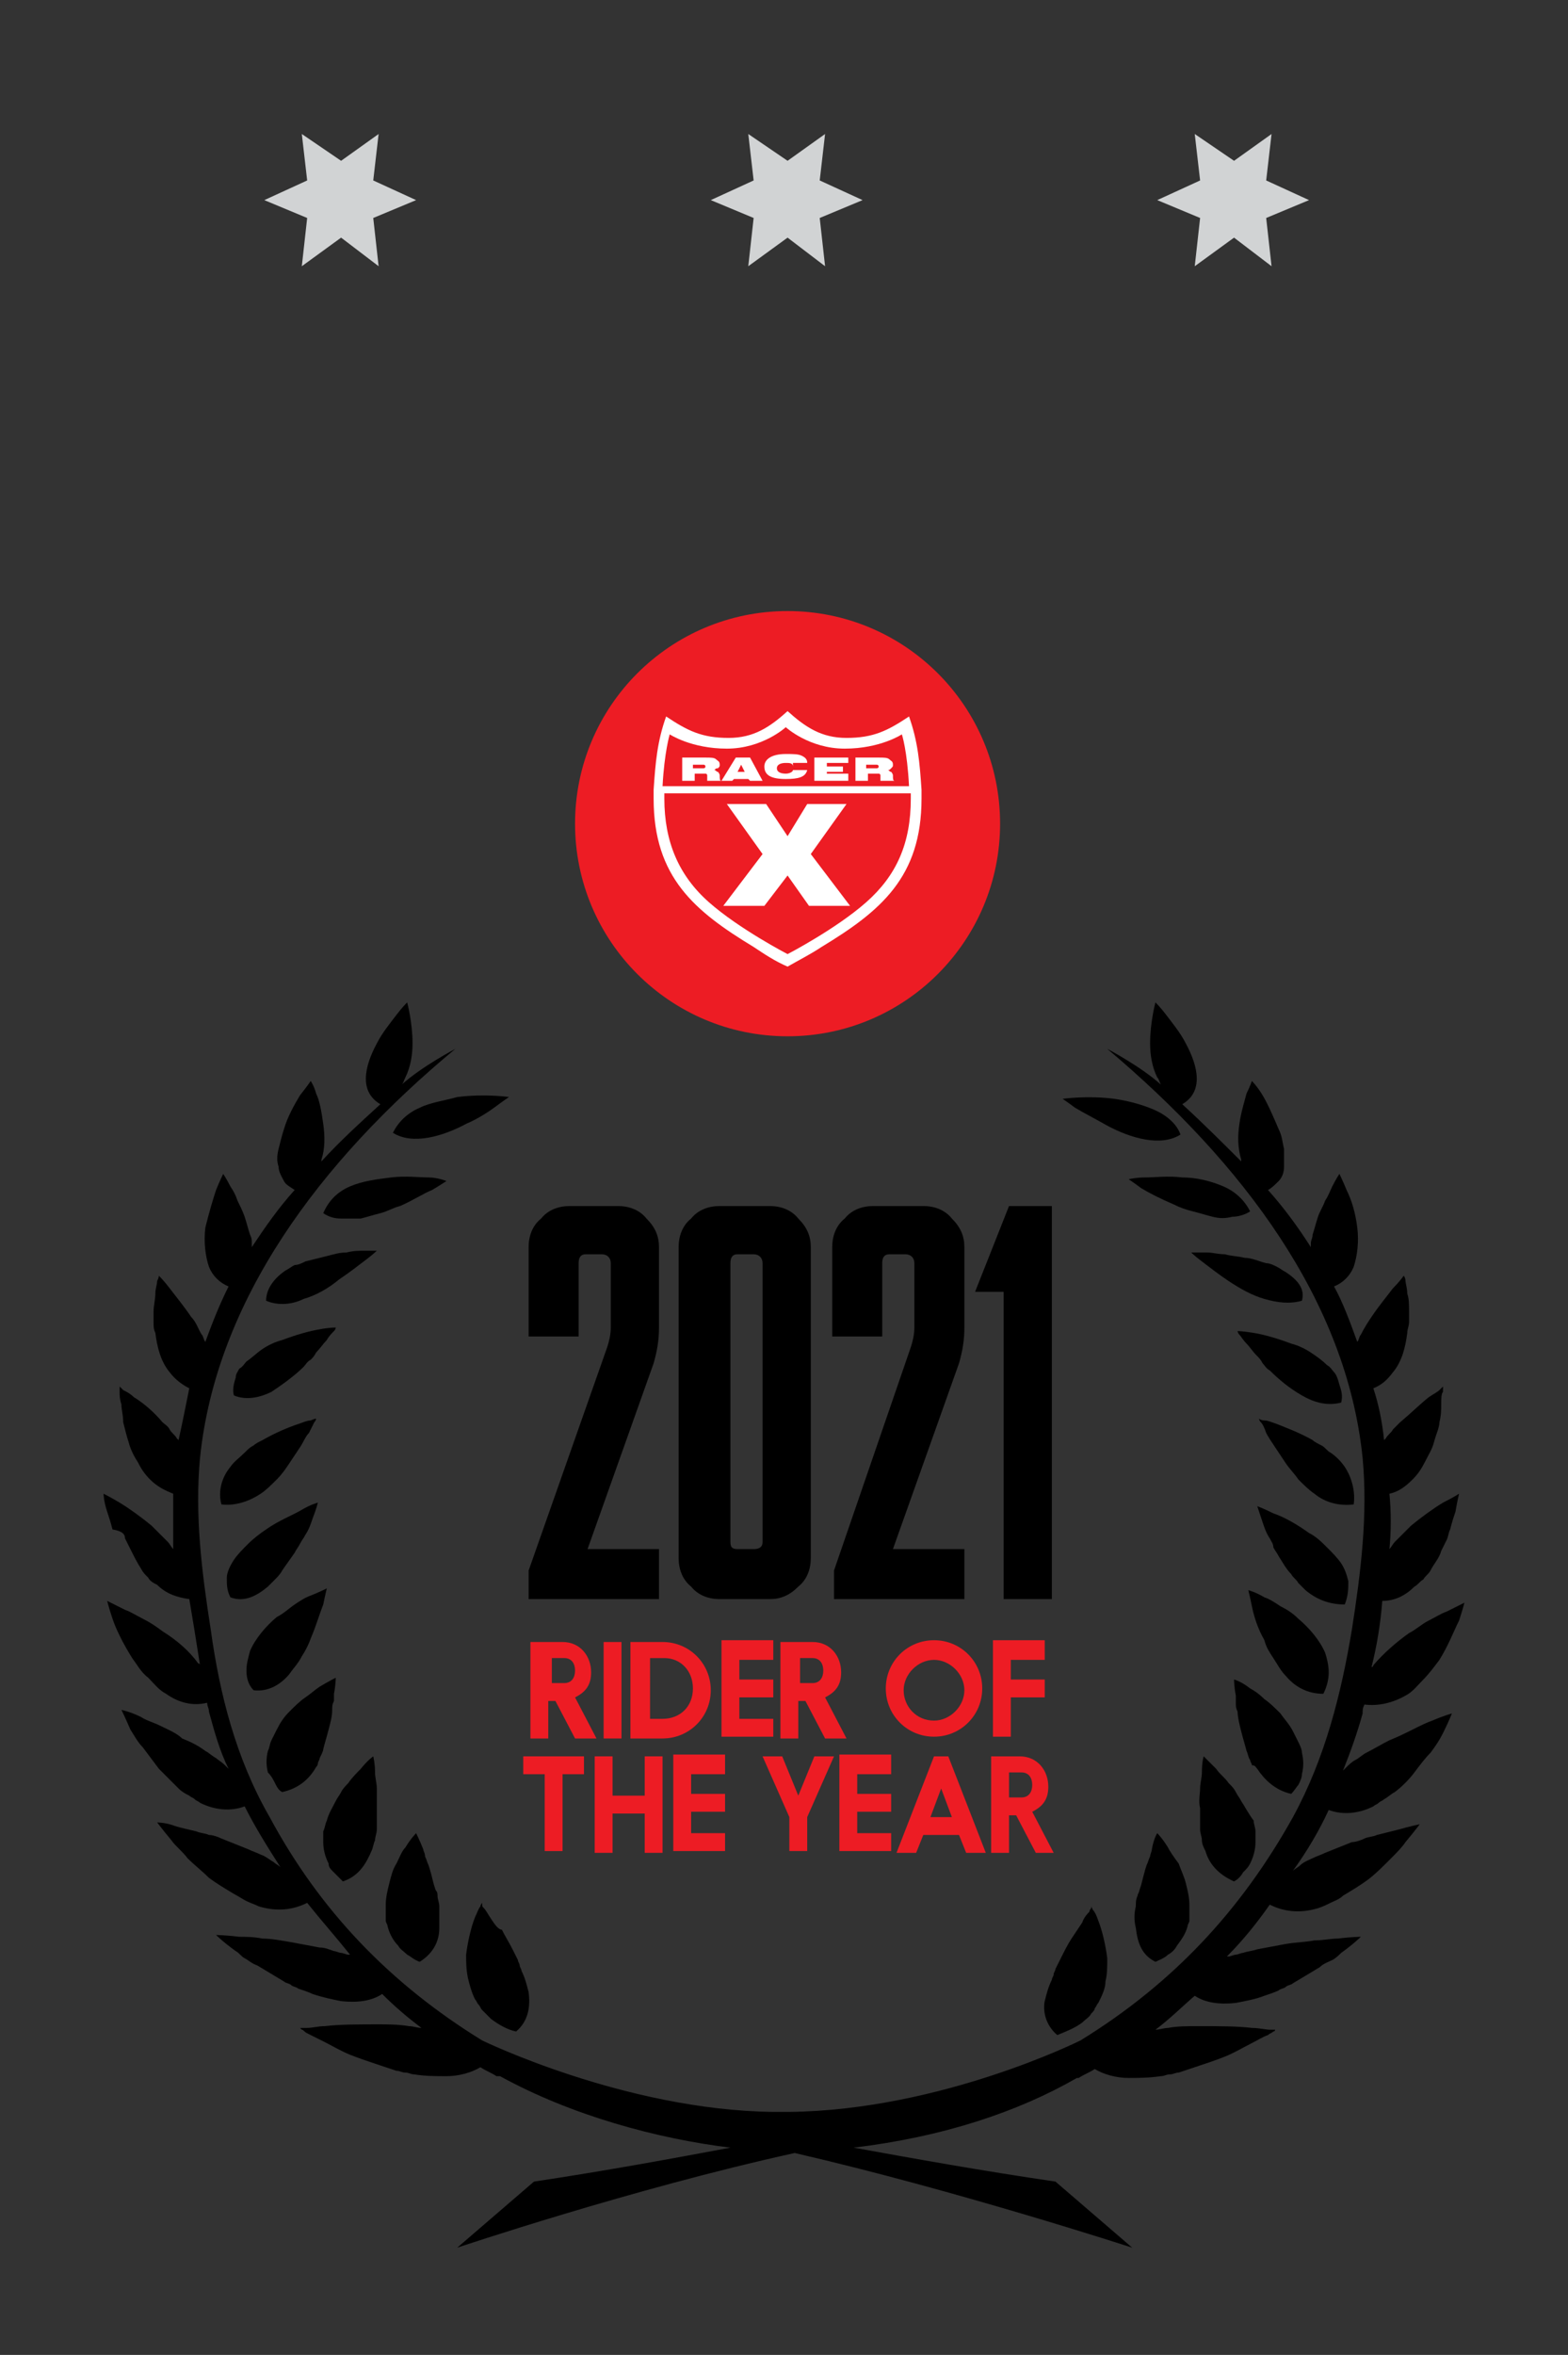 <?xml version="1.0" encoding="utf-8"?>
<svg xmlns="http://www.w3.org/2000/svg" xmlns:xlink="http://www.w3.org/1999/xlink" version="1.1" id="Layer_1" x="0px" y="0px" viewBox="0 0 87.8 131.8" style="enable-background:new 0 0 87.8 131.8;"><rect x="0" y="0" width="87.8" height="131.8" fill="#333333" stroke="none"/> <style type="text/css"> .st0{fill:#ED1C24;} .st1{fill:#FFFFFF;} .st2{fill-rule:evenodd;clip-rule:evenodd;fill:#FFFFFF;} .st3{fill:#D1D3D4;} </style> <g> <circle class="st0" cx="44.1" cy="46.1" r="11.9"/> <g> <path class="st1" d="M42.2,53c-3.3-2-5.6-3.9-5.6-8.3c0-0.2,0-0.3,0-0.5c0.1-1.5,0.2-2.7,0.7-4.1c1.2,0.8,2,1.2,3.5,1.2 c1.4,0,2.3-0.6,3.3-1.5c1,0.9,1.9,1.5,3.3,1.5c1.5,0,2.3-0.4,3.5-1.2c0.5,1.4,0.6,2.6,0.7,4.1c0,0.2,0,0.3,0,0.5 c0,4.4-2.3,6.3-5.6,8.3c-0.6,0.4-1.2,0.7-1.9,1.1C43.4,53.8,42.8,53.4,42.2,53z"/> <path class="st0" d="M50.9,44c-0.1-2-0.4-2.9-0.4-2.9s-1.2,0.8-3.2,0.8c-2,0-3.3-1.2-3.3-1.2s-1.3,1.2-3.3,1.2s-3.2-0.8-3.2-0.8 s-0.3,1-0.4,2.9H50.9z"/> <path class="st0" d="M37.2,44.4c0,0.1,0,0.2,0,0.3c0,2.4,0.8,4.3,2.5,5.8c1.7,1.5,4.4,2.9,4.4,2.9s2.7-1.4,4.4-2.9 c1.7-1.5,2.5-3.3,2.5-5.8c0-0.1,0-0.2,0-0.3H37.2z"/> <g> <path class="st2" d="M39.5,42.4c0.3,0,0.5,0,0.6,0.1c0.1,0.1,0.2,0.1,0.2,0.3c0,0.1,0,0.1-0.1,0.2C40.1,43,40.1,43,40,43.1 c0.1,0,0.1,0.1,0.2,0.1c0,0,0.1,0.1,0.1,0.2c0,0,0,0,0,0c0,0.2,0,0.3,0.1,0.3v0h-0.8c0,0,0-0.1,0-0.2c0,0,0-0.1,0-0.1 c0,0,0-0.1-0.1-0.1c0,0-0.1,0-0.2,0h-0.4v0.4h-0.7v-1.3H39.5z M38.8,43h0.4c0.1,0,0.2,0,0.2,0c0,0,0.1,0,0.1-0.1 c0,0,0-0.1-0.1-0.1c0,0-0.1,0-0.2,0h-0.4V43z"/> <path class="st2" d="M41.3,43.2h0.4l-0.2-0.4L41.3,43.2z M40.4,43.7l0.8-1.3H42l0.7,1.3H42l-0.1-0.1h-0.8l-0.1,0.1H40.4z"/> <path class="st2" d="M44.4,42.9c0-0.2-0.2-0.2-0.4-0.2c-0.3,0-0.5,0.1-0.5,0.3c0,0.2,0.2,0.3,0.5,0.3c0.2,0,0.4-0.1,0.4-0.2h0.8 c-0.1,0.4-0.5,0.5-1.2,0.5c-0.8,0-1.2-0.2-1.2-0.7c0-0.4,0.4-0.7,1.2-0.7c0.4,0,0.7,0,0.9,0.1c0.2,0.1,0.3,0.2,0.3,0.4H44.4z"/> <polygon class="st2" points="45.6,43.7 45.6,42.4 47.5,42.4 47.5,42.7 46.3,42.7 46.3,42.9 47.2,42.9 47.2,43.2 46.3,43.2 46.3,43.3 47.5,43.3 47.5,43.7"/> <path class="st2" d="M49.2,42.4c0.3,0,0.5,0,0.6,0.1c0.1,0.1,0.2,0.1,0.2,0.3c0,0.1,0,0.1-0.1,0.2c-0.1,0.1-0.1,0.1-0.2,0.1 c0.1,0,0.1,0.1,0.2,0.1c0,0,0.1,0.1,0.1,0.2c0,0,0,0,0,0c0,0.2,0,0.3,0.1,0.3v0h-0.8c0,0,0-0.1,0-0.2c0,0,0-0.1,0-0.1 c0,0,0-0.1-0.1-0.1c0,0-0.1,0-0.2,0h-0.4v0.4h-0.7v-1.3H49.2z M48.5,43h0.4c0.1,0,0.2,0,0.2,0c0,0,0.1,0,0.1-0.1 c0,0,0-0.1-0.1-0.1c0,0-0.1,0-0.2,0h-0.4V43z"/> </g> <polygon class="st2" points="44.1,46.8 42.9,45 40.7,45 42.7,47.8 40.5,50.7 42.8,50.7 44.1,49 45.3,50.7 47.6,50.7 45.4,47.8 47.4,45 45.2,45"/> </g> </g> <g> <path class="st0" d="M31.5,91.9c1,0,1.6,0.8,1.6,1.7c0,0.7-0.3,1.1-0.9,1.4l1.2,2.3h-1.2l-1.1-2.1h-0.4v2.1h-1v-5.4H31.5z M30.9,94.2h0.7c0.4,0,0.6-0.3,0.6-0.7c0-0.4-0.2-0.7-0.6-0.7h-0.7V94.2z"/> <path class="st0" d="M34.8,91.9v5.4h-1v-5.4H34.8z"/> <path class="st0" d="M37.1,91.9c1.5,0,2.7,1.2,2.7,2.7s-1.2,2.7-2.7,2.7h-1.8v-5.4H37.1z M36.4,96.2h0.7c1,0,1.7-0.7,1.7-1.7 s-0.7-1.7-1.6-1.7h-0.8V96.2z"/> <path class="st0" d="M43.3,92.9h-1.9V94h1.9v1h-1.9v1.2h1.9v1h-2.9v-5.4h2.9V92.9z"/> <path class="st0" d="M45.5,91.9c1,0,1.6,0.8,1.6,1.7c0,0.7-0.3,1.1-0.9,1.4l1.2,2.3h-1.2l-1.1-2.1h-0.4v2.1h-1v-5.4H45.5z M44.8,94.2h0.7c0.4,0,0.6-0.3,0.6-0.7c0-0.4-0.2-0.7-0.6-0.7h-0.7V94.2z"/> <path class="st0" d="M52.3,91.8c1.5,0,2.7,1.2,2.7,2.7s-1.2,2.7-2.7,2.7c-1.5,0-2.7-1.2-2.7-2.7S50.8,91.8,52.3,91.8z M52.3,96.3 c0.9,0,1.7-0.8,1.7-1.7s-0.8-1.7-1.7-1.7c-0.9,0-1.7,0.8-1.7,1.7S51.3,96.3,52.3,96.3z"/> <path class="st0" d="M58.5,91.9v1h-1.9V94h1.9v1h-1.9v2.2h-1v-5.4H58.5z"/> <path class="st0" d="M32.7,98.3v1h-1.2v4.3h-1v-4.3h-1.2v-1H32.7z"/> <path class="st0" d="M34.3,98.3v2.2h1.8v-2.2h1v5.4h-1v-2.2h-1.8v2.2h-1v-5.4H34.3z"/> <path class="st0" d="M40.6,99.3h-1.9v1.1h1.9v1h-1.9v1.2h1.9v1h-2.9v-5.4h2.9V99.3z"/> <path class="st0" d="M44.7,100.5l0.9-2.2h1.1l-1.5,3.4v1.9h-1v-1.9l-1.5-3.4h1.1L44.7,100.5z"/> <path class="st0" d="M49.9,99.3h-1.9v1.1h1.9v1h-1.9v1.2h1.9v1h-2.9v-5.4h2.9V99.3z"/> <path class="st0" d="M52.3,98.3h0.8l2.1,5.4h-1.1l-0.4-1h-2l-0.4,1h-1.1L52.3,98.3z M53.3,101.7l-0.6-1.6l-0.6,1.6H53.3z"/> <path class="st0" d="M57.1,98.3c1,0,1.6,0.8,1.6,1.7c0,0.7-0.3,1.1-0.9,1.4l1.2,2.3H58l-1.1-2.1h-0.4v2.1h-1v-5.4H57.1z M56.5,100.6h0.7c0.4,0,0.6-0.3,0.6-0.7c0-0.4-0.2-0.7-0.6-0.7h-0.7V100.6z"/> </g> <path d="M34.6,67.5c0.6,0,1.2,0.2,1.6,0.7c0.5,0.5,0.7,1,0.7,1.6v4.5c0,0.7-0.1,1.3-0.3,2l-3.7,10.4h4v2.8h-7.3v-1.6L34,75.4 c0.1-0.3,0.2-0.7,0.2-1.1v-3.6c0-0.3-0.2-0.5-0.5-0.5h-0.9c-0.3,0-0.4,0.2-0.4,0.5v4.1h-2.8v-5c0-0.6,0.2-1.2,0.7-1.6 c0.4-0.5,1-0.7,1.6-0.7H34.6z"/> <path d="M51.7,67.5c0.6,0,1.2,0.2,1.6,0.7c0.5,0.5,0.7,1,0.7,1.6v4.5c0,0.7-0.1,1.3-0.3,2l-3.7,10.4h4v2.8h-7.3v-1.6L51,75.4 c0.1-0.3,0.2-0.7,0.2-1.1v-3.6c0-0.3-0.2-0.5-0.5-0.5h-0.9c-0.3,0-0.4,0.2-0.4,0.5v4.1h-2.8v-5c0-0.6,0.2-1.2,0.7-1.6 c0.4-0.5,1-0.7,1.6-0.7H51.7z"/> <path d="M43.1,67.5c0.6,0,1.2,0.2,1.6,0.7c0.5,0.5,0.7,1,0.7,1.6v17.4c0,0.6-0.2,1.2-0.7,1.6c-0.5,0.5-1,0.7-1.6,0.7h-2.8 c-0.6,0-1.2-0.2-1.6-0.7c-0.5-0.4-0.7-1-0.7-1.6V69.8c0-0.6,0.2-1.2,0.7-1.6c0.4-0.5,1-0.7,1.6-0.7H43.1z M42.2,86.7 c0.3,0,0.5-0.1,0.5-0.4V70.7c0-0.3-0.2-0.5-0.5-0.5h-0.9c-0.3,0-0.4,0.2-0.4,0.5v15.6c0,0.3,0.1,0.4,0.4,0.4H42.2z"/> <path d="M54.6,72.3l1.9-4.8h2.4v22h-2.7V72.3L54.6,72.3z"/> <g> <path d="M27.5,107.4c-0.2-0.3-0.3-0.5-0.4-0.6c-0.1-0.1-0.1-0.1-0.1-0.2c0,0,0-0.1,0-0.1s-0.1,0.1-0.1,0.2 c-0.1,0.1-0.2,0.4-0.3,0.6c-0.2,0.5-0.4,1.3-0.5,2.1c0,0.4,0,0.8,0.1,1.3c0.1,0.4,0.2,0.8,0.4,1.2c0.1,0.1,0.1,0.2,0.2,0.3 c0.1,0.1,0.1,0.2,0.2,0.3c0.2,0.2,0.3,0.3,0.5,0.5c0.4,0.3,0.9,0.6,1.4,0.7c0.7-0.6,0.8-1.4,0.7-2.2c-0.1-0.4-0.2-0.8-0.4-1.2 c0-0.1-0.1-0.2-0.1-0.3c0-0.1-0.1-0.2-0.1-0.3c-0.1-0.2-0.2-0.4-0.3-0.6c-0.2-0.4-0.4-0.7-0.6-1.1C27.9,108,27.7,107.7,27.5,107.4z"/> <path d="M24.4,105.8l-0.1-0.3c-0.1-0.4-0.2-0.8-0.3-1.1c-0.1-0.2-0.1-0.3-0.2-0.5c0-0.2-0.1-0.3-0.1-0.4c-0.2-0.5-0.4-0.9-0.4-0.9 s-0.3,0.3-0.6,0.8c-0.2,0.2-0.3,0.5-0.5,0.9c-0.2,0.3-0.3,0.7-0.4,1.1c-0.1,0.4-0.2,0.8-0.2,1.2c0,0.2,0,0.4,0,0.6 c0,0.1,0,0.2,0,0.3c0,0.1,0.1,0.2,0.1,0.3c0.1,0.4,0.3,0.8,0.6,1.1c0.1,0.2,0.3,0.3,0.5,0.5c0.2,0.1,0.4,0.3,0.7,0.4 c0.8-0.5,1.1-1.2,1.1-1.9c0-0.4,0-0.8,0-1.2c0-0.2-0.1-0.4-0.1-0.6C24.5,106,24.5,105.9,24.4,105.8z"/> <path d="M18.7,104.8c0.2,0.2,0.3,0.3,0.5,0.5c0.9-0.3,1.3-1,1.6-1.7c0.1-0.2,0.1-0.4,0.2-0.6c0-0.2,0.1-0.4,0.1-0.6 c0-0.4,0-0.8,0-1.2c0-0.4,0-0.8,0-1.1c0-0.3-0.1-0.6-0.1-0.9c0-0.5-0.1-0.9-0.1-0.9s-0.3,0.2-0.7,0.7c-0.2,0.2-0.5,0.5-0.7,0.8 c-0.1,0.1-0.3,0.3-0.4,0.5c-0.1,0.2-0.2,0.3-0.3,0.5c-0.2,0.4-0.4,0.7-0.5,1.1c-0.1,0.2-0.1,0.4-0.2,0.6c0,0.2,0,0.4,0,0.6 c0,0.4,0.1,0.8,0.3,1.2C18.4,104.5,18.5,104.6,18.7,104.8z"/> <path d="M15.4,99.8c0.1,0.2,0.2,0.4,0.4,0.5c0.9-0.2,1.5-0.7,1.9-1.4c0.1-0.1,0.1-0.2,0.1-0.2c0-0.1,0.1-0.2,0.1-0.3 c0.1-0.2,0.2-0.4,0.2-0.5c0.1-0.4,0.2-0.7,0.3-1.1c0.1-0.4,0.2-0.7,0.2-1.1c0-0.2,0-0.3,0.1-0.5c0-0.2,0-0.3,0-0.4 c0.1-0.5,0.1-0.9,0.1-0.9s-0.4,0.2-0.9,0.5c-0.3,0.2-0.5,0.4-0.8,0.6c-0.3,0.2-0.6,0.5-0.9,0.8c-0.3,0.3-0.5,0.6-0.7,1 c-0.1,0.2-0.2,0.4-0.3,0.6c-0.1,0.2-0.1,0.4-0.2,0.6c-0.1,0.4-0.1,0.8,0,1.2C15.2,99.4,15.3,99.6,15.4,99.8z"/> <path d="M16.2,93.7c0.2-0.3,0.5-0.6,0.7-1c0.2-0.3,0.4-0.7,0.5-1c0.3-0.7,0.5-1.4,0.7-1.9c0.1-0.5,0.2-0.9,0.2-0.9 s-0.4,0.2-0.9,0.4c-0.3,0.1-0.6,0.3-0.9,0.5c-0.3,0.2-0.6,0.5-1,0.7c-0.6,0.5-1.2,1.2-1.5,1.9c-0.1,0.4-0.2,0.7-0.2,1.1 c0,0.4,0.1,0.8,0.4,1.1C15,94.7,15.7,94.3,16.2,93.7z"/> <path d="M15,88.8c0.1-0.1,0.3-0.3,0.4-0.4c0.1-0.1,0.3-0.3,0.4-0.5c0.2-0.3,0.5-0.7,0.7-1c0.1-0.2,0.2-0.3,0.3-0.5 c0.1-0.2,0.2-0.3,0.3-0.5c0.2-0.3,0.3-0.6,0.4-0.9c0.2-0.5,0.3-0.9,0.3-0.9s-0.4,0.1-0.9,0.4c-0.5,0.3-1.3,0.6-2,1.1 c-0.3,0.2-0.7,0.5-1,0.8c-0.3,0.3-0.6,0.6-0.8,0.9c-0.2,0.3-0.4,0.7-0.4,1c0,0.4,0,0.7,0.2,1.1C13.7,89.7,14.4,89.3,15,88.8z"/> <path d="M12.4,84.2c0.8,0.1,1.6-0.2,2.2-0.6c0.3-0.2,0.6-0.5,0.9-0.8c0.3-0.3,0.5-0.6,0.7-0.9c0.2-0.3,0.4-0.6,0.6-0.9 c0.2-0.3,0.3-0.6,0.5-0.8c0.1-0.2,0.2-0.4,0.3-0.6c0.1-0.1,0.1-0.2,0.1-0.2s-0.1,0-0.3,0.1c-0.2,0-0.4,0.1-0.7,0.2 c-0.6,0.2-1.3,0.5-2,0.9c-0.2,0.1-0.4,0.2-0.5,0.3c-0.2,0.1-0.3,0.2-0.5,0.4c-0.3,0.3-0.6,0.5-0.8,0.8 C12.4,82.7,12.2,83.5,12.4,84.2z"/> <path d="M15.2,77.9c0.6-0.4,1.3-0.9,1.8-1.4c0.1-0.1,0.2-0.3,0.4-0.4c0.1-0.1,0.2-0.2,0.3-0.4c0.2-0.2,0.4-0.5,0.6-0.7 c0.1-0.2,0.3-0.4,0.4-0.5c0.1-0.1,0.1-0.2,0.1-0.2s-0.4,0-0.9,0.1c-0.6,0.1-1.3,0.3-2.1,0.6c-0.4,0.1-0.8,0.3-1.1,0.5 c-0.3,0.2-0.6,0.5-0.9,0.7c-0.1,0.1-0.2,0.3-0.4,0.4c-0.1,0.2-0.2,0.3-0.2,0.5c-0.1,0.3-0.2,0.7-0.1,1 C13.8,78.4,14.6,78.2,15.2,77.9z"/> <path d="M20.4,70c-0.3,0-0.6,0-1,0.1c-0.4,0-0.7,0.1-1.1,0.2c-0.4,0.1-0.8,0.2-1.2,0.3c-0.2,0.1-0.4,0.2-0.6,0.2 c-0.2,0.1-0.3,0.2-0.5,0.3c-0.6,0.4-1.1,1-1.1,1.7c0.7,0.3,1.5,0.2,2.1-0.1c0.7-0.2,1.4-0.6,2-1.1c0.6-0.4,1.1-0.8,1.5-1.1 c0.4-0.3,0.6-0.5,0.6-0.5S21,70,20.4,70z"/> <path d="M24,65.9c-0.5,0-1.3-0.1-2.1,0c-0.8,0.1-1.6,0.2-2.3,0.5c-0.7,0.3-1.2,0.8-1.5,1.5c0.3,0.2,0.6,0.3,1,0.3 c0.4,0,0.7,0,1.1,0c0.4-0.1,0.7-0.2,1.1-0.3c0.4-0.1,0.7-0.3,1.1-0.4c0.7-0.3,1.3-0.7,1.8-0.9c0.5-0.3,0.8-0.5,0.8-0.5 S24.5,65.9,24,65.9z"/> <path d="M23.5,62c-0.7,0.3-1.2,0.8-1.5,1.4c1.1,0.7,2.8,0.2,4.1-0.5c0.7-0.3,1.3-0.7,1.7-1c0.4-0.3,0.7-0.5,0.7-0.5s-1.3-0.2-2.9,0 C24.9,61.6,24.1,61.7,23.5,62z"/> <path d="M59.2,113.9c0.5-0.2,1-0.4,1.4-0.7c0.2-0.2,0.4-0.3,0.5-0.5c0.1-0.1,0.2-0.2,0.2-0.3c0.1-0.1,0.1-0.2,0.2-0.3 c0.2-0.4,0.4-0.8,0.4-1.2c0.1-0.4,0.1-0.8,0.1-1.3c-0.1-0.8-0.3-1.6-0.5-2.1c-0.1-0.3-0.2-0.5-0.3-0.6c-0.1-0.2-0.1-0.2-0.1-0.2 s0,0,0,0.1c0,0-0.1,0.1-0.1,0.2c-0.1,0.1-0.3,0.3-0.4,0.6c-0.2,0.3-0.4,0.6-0.6,0.9c-0.2,0.3-0.4,0.7-0.6,1.1 c-0.1,0.2-0.2,0.4-0.3,0.6c0,0.1-0.1,0.2-0.1,0.3c0,0.1-0.1,0.2-0.1,0.3c-0.2,0.4-0.3,0.8-0.4,1.2 C58.4,112.5,58.5,113.3,59.2,113.9z"/> <path d="M65.4,103.4c-0.3-0.5-0.6-0.8-0.6-0.8s-0.2,0.3-0.3,0.9c0,0.1-0.1,0.3-0.1,0.4c-0.1,0.2-0.1,0.3-0.2,0.5 c-0.1,0.3-0.2,0.7-0.3,1.1l-0.1,0.3c0,0.1-0.1,0.2-0.1,0.3c-0.1,0.2-0.1,0.4-0.1,0.6c-0.1,0.4-0.1,0.8,0,1.2 c0.1,0.8,0.3,1.5,1.1,1.9c0.2-0.1,0.5-0.2,0.7-0.4c0.2-0.1,0.4-0.3,0.5-0.5c0.3-0.4,0.5-0.7,0.6-1.1c0-0.1,0.1-0.2,0.1-0.3 c0-0.1,0-0.2,0-0.3c0-0.2,0-0.4,0-0.6c0-0.4-0.1-0.8-0.2-1.2c-0.1-0.4-0.3-0.8-0.4-1.1C65.7,103.9,65.5,103.6,65.4,103.4z"/> <path d="M69.5,100.8c-0.1-0.2-0.2-0.3-0.3-0.5c-0.1-0.2-0.2-0.3-0.4-0.5c-0.2-0.3-0.5-0.5-0.7-0.8c-0.4-0.4-0.7-0.7-0.7-0.7 s-0.1,0.3-0.1,0.9c0,0.3-0.1,0.6-0.1,0.9c0,0.3-0.1,0.7,0,1.1c0,0.4,0,0.8,0,1.2c0,0.2,0.1,0.4,0.1,0.6c0,0.2,0.1,0.4,0.2,0.6 c0.2,0.7,0.7,1.3,1.6,1.7c0.2-0.1,0.4-0.3,0.5-0.5c0.2-0.2,0.3-0.3,0.4-0.5c0.2-0.4,0.3-0.8,0.3-1.2c0-0.2,0-0.4,0-0.6 c0-0.2-0.1-0.4-0.1-0.6C69.9,101.5,69.7,101.1,69.5,100.8z"/> <path d="M70.4,99c0.4,0.6,1,1.2,1.9,1.4c0.2-0.2,0.3-0.4,0.4-0.5c0.1-0.2,0.2-0.4,0.2-0.6c0.1-0.4,0.1-0.8,0-1.2 c0-0.2-0.1-0.4-0.2-0.6c-0.1-0.2-0.2-0.4-0.3-0.6c-0.2-0.4-0.5-0.7-0.7-1c-0.3-0.3-0.6-0.6-0.9-0.8c-0.3-0.3-0.6-0.5-0.8-0.6 c-0.5-0.4-0.9-0.5-0.9-0.5s0,0.4,0.1,0.9c0,0.1,0,0.3,0,0.4c0,0.2,0,0.3,0.1,0.5c0,0.3,0.1,0.7,0.2,1.1c0.1,0.4,0.2,0.7,0.3,1.1 c0.1,0.2,0.1,0.4,0.2,0.5c0,0.1,0.1,0.2,0.1,0.3C70.3,98.8,70.3,98.9,70.4,99z"/> <path d="M74.4,93.6c0-0.4-0.1-0.8-0.2-1.1c-0.3-0.7-0.9-1.4-1.5-1.9c-0.3-0.3-0.6-0.5-1-0.7c-0.3-0.2-0.6-0.4-0.9-0.5 c-0.5-0.3-0.9-0.4-0.9-0.4s0.1,0.4,0.2,0.9c0.1,0.5,0.3,1.2,0.7,1.9c0.1,0.4,0.3,0.7,0.5,1c0.2,0.3,0.4,0.7,0.7,1 c0.5,0.6,1.2,1,2.1,1C74.3,94.4,74.4,94,74.4,93.6z"/> <path d="M75.5,88.5c-0.1-0.4-0.2-0.7-0.4-1c-0.2-0.3-0.5-0.6-0.8-0.9c-0.3-0.3-0.6-0.6-1-0.8c-0.7-0.5-1.4-0.9-2-1.1 c-0.6-0.3-0.9-0.4-0.9-0.4s0.1,0.3,0.3,0.9c0.1,0.3,0.2,0.6,0.4,0.9c0.1,0.2,0.2,0.3,0.2,0.5c0.1,0.2,0.2,0.3,0.3,0.5 c0.2,0.3,0.4,0.7,0.7,1c0.1,0.2,0.3,0.3,0.4,0.5c0.1,0.1,0.3,0.3,0.4,0.4c0.6,0.5,1.3,0.8,2.2,0.8C75.5,89.3,75.5,88.9,75.5,88.5z"/> <path d="M75.3,82.1c-0.2-0.3-0.5-0.6-0.8-0.8c-0.2-0.1-0.3-0.3-0.5-0.4c-0.2-0.1-0.4-0.2-0.5-0.3c-0.7-0.4-1.5-0.7-2-0.9 c-0.3-0.1-0.5-0.2-0.7-0.2c-0.2,0-0.3-0.1-0.3-0.1s0,0.1,0.1,0.2c0.1,0.1,0.2,0.3,0.3,0.6c0.1,0.2,0.3,0.5,0.5,0.8 c0.2,0.3,0.4,0.6,0.6,0.9c0.2,0.3,0.5,0.6,0.7,0.9c0.3,0.3,0.6,0.6,0.9,0.8c0.6,0.5,1.4,0.7,2.2,0.6C75.9,83.5,75.7,82.7,75.3,82.1 z"/> <path d="M74.7,76.8c-0.1-0.1-0.2-0.3-0.4-0.4c-0.3-0.3-0.6-0.5-0.9-0.7c-0.3-0.2-0.7-0.4-1.1-0.5c-0.8-0.3-1.5-0.5-2.1-0.6 c-0.6-0.1-0.9-0.1-0.9-0.1s0,0.1,0.1,0.2c0.1,0.1,0.2,0.3,0.4,0.5c0.2,0.2,0.3,0.4,0.6,0.7c0.1,0.1,0.2,0.2,0.3,0.4 c0.1,0.1,0.2,0.3,0.4,0.4c0.5,0.5,1.1,1,1.8,1.4c0.7,0.4,1.4,0.6,2.2,0.4c0.1-0.4,0-0.7-0.1-1C74.9,77.1,74.8,76.9,74.7,76.8z"/> <path d="M72,71.2c-0.2-0.1-0.3-0.2-0.5-0.3c-0.2-0.1-0.4-0.2-0.6-0.2c-0.4-0.1-0.8-0.3-1.2-0.3c-0.4-0.1-0.8-0.1-1.1-0.2 c-0.4,0-0.7-0.1-1-0.1c-0.6,0-0.9,0-0.9,0s0.2,0.2,0.6,0.5c0.4,0.3,0.9,0.7,1.5,1.1c0.6,0.4,1.3,0.8,2,1c0.7,0.2,1.4,0.3,2.1,0.1 C73.1,72.1,72.6,71.6,72,71.2z"/> <path d="M68.5,66.4c-0.7-0.3-1.5-0.5-2.3-0.5c-0.8-0.1-1.5,0-2.1,0c-0.5,0-0.9,0.1-0.9,0.1s0.3,0.2,0.7,0.5 c0.5,0.3,1.1,0.6,1.8,0.9c0.4,0.2,0.7,0.3,1.1,0.4c0.4,0.1,0.7,0.2,1.1,0.3c0.4,0.1,0.7,0.1,1.1,0c0.3,0,0.7-0.1,1-0.3 C69.7,67.2,69.2,66.7,68.5,66.4z"/> <path d="M62,63c1.3,0.7,3,1.2,4.1,0.5c-0.2-0.6-0.8-1.1-1.5-1.4c-0.7-0.3-1.5-0.5-2.2-0.6c-1.5-0.2-2.9,0-2.9,0s0.3,0.2,0.7,0.5 C60.7,62.3,61.3,62.6,62,63z"/> <path d="M76.4,95.4c0.8,0.1,1.6-0.1,2.3-0.5c0.4-0.2,0.7-0.6,1-0.9c0.3-0.3,0.6-0.7,0.9-1.1c0.5-0.8,0.8-1.6,1.1-2.2 c0.2-0.6,0.3-1,0.3-1s-0.4,0.2-1,0.5c-0.3,0.1-0.6,0.3-1,0.5c-0.4,0.2-0.7,0.5-1.1,0.7c-0.7,0.5-1.4,1.1-2,1.8c0,0,0,0.1-0.1,0.1 c0.3-1.2,0.5-2.4,0.6-3.7c0.7,0,1.3-0.3,1.8-0.8c0.2-0.1,0.3-0.3,0.5-0.4c0.1-0.2,0.3-0.3,0.4-0.5c0.2-0.4,0.5-0.7,0.6-1.1 c0.1-0.2,0.2-0.4,0.3-0.6c0.1-0.2,0.1-0.4,0.2-0.6c0.1-0.4,0.2-0.7,0.3-1c0.1-0.6,0.2-1,0.2-1s-0.3,0.2-0.9,0.5 c-0.5,0.3-1.2,0.8-1.8,1.3c-0.3,0.3-0.6,0.6-0.9,0.9c-0.1,0.1-0.2,0.3-0.3,0.4c0.1-1,0.1-2.1,0-3.1c0.5-0.1,0.9-0.4,1.3-0.8 c0.3-0.3,0.5-0.6,0.7-1c0.2-0.4,0.4-0.7,0.5-1.1c0.1-0.4,0.3-0.8,0.3-1.1c0.1-0.4,0.1-0.7,0.1-1c0-0.3,0-0.6,0.1-0.7 c0-0.2,0-0.3,0-0.3s-0.1,0.1-0.2,0.2c-0.1,0.1-0.3,0.2-0.6,0.4c-0.5,0.4-1,0.9-1.6,1.4c-0.1,0.1-0.3,0.3-0.4,0.4 c-0.1,0.2-0.3,0.3-0.4,0.5c0,0-0.1,0.1-0.1,0.1c-0.1-1-0.3-2-0.6-2.9c0.5-0.2,0.8-0.5,1.1-0.9c0.5-0.6,0.7-1.4,0.8-2.2 c0-0.2,0.1-0.4,0.1-0.6c0-0.2,0-0.4,0-0.6c0-0.4,0-0.7-0.1-1c0-0.3-0.1-0.6-0.1-0.7c0-0.2-0.1-0.3-0.1-0.3s-0.2,0.3-0.6,0.7 c-0.3,0.4-0.8,1-1.2,1.6c-0.2,0.3-0.4,0.6-0.6,1c-0.1,0.1-0.1,0.3-0.2,0.4c-0.4-1.1-0.8-2.2-1.3-3.1c0.5-0.2,0.9-0.6,1.1-1.1 c0.2-0.6,0.3-1.4,0.2-2.2c-0.1-0.8-0.3-1.5-0.6-2.1c-0.2-0.5-0.4-0.9-0.4-0.9s-0.2,0.3-0.4,0.7c-0.1,0.2-0.2,0.5-0.4,0.8 c-0.1,0.3-0.3,0.6-0.4,0.9c-0.1,0.3-0.2,0.7-0.3,1c0,0.2-0.1,0.3-0.1,0.5c0,0.1,0,0.1,0,0.2c-0.7-1.1-1.5-2.2-2.4-3.2 c0.2-0.1,0.4-0.3,0.6-0.5c0.2-0.2,0.3-0.5,0.3-0.8c0-0.3,0-0.7,0-1c-0.1-0.4-0.1-0.7-0.3-1.1c-0.3-0.7-0.6-1.4-0.9-1.9 c-0.3-0.5-0.6-0.8-0.6-0.8s-0.1,0.3-0.3,0.7c-0.1,0.4-0.3,1-0.4,1.7c-0.1,0.7-0.1,1.3,0.1,2c0,0,0,0.1,0,0.1c-1-1-2.1-2.1-3.3-3.2 c1.2-0.7,0.9-2.1,0.2-3.4c-0.3-0.6-0.8-1.2-1.1-1.6c-0.3-0.4-0.6-0.7-0.6-0.7s-0.3,1.1-0.3,2.3c0,0.6,0.1,1.3,0.4,1.9 c0.1,0.1,0.1,0.2,0.2,0.4c0,0,0,0,0,0c-1.1-1-3-2-3-2c7.6,6.4,13.4,14.1,14.3,22.9c0.3,3.2-0.1,6.4-0.6,9.6 c-0.6,3.6-1.5,7.2-3.3,10.5c-2.9,5.2-6.7,9.3-11.9,12.5c0,0-7.8,3.9-16.3,4v0c-0.2,0-0.4,0-0.6,0c-0.1,0-0.2,0-0.3,0v0 c-8.3-0.1-16.3-4-16.3-4c-5.2-3.2-9.1-7.3-11.9-12.5c-1.9-3.3-2.8-6.9-3.3-10.5c-0.5-3.2-0.9-6.4-0.6-9.6 c0.9-8.8,6.7-16.6,14.3-22.9c0,0-1.9,1-3,2c0,0,0,0,0,0c0.1-0.1,0.1-0.2,0.2-0.4c0.3-0.6,0.4-1.3,0.4-1.9c0-1.2-0.3-2.3-0.3-2.3 s-0.3,0.3-0.6,0.7c-0.3,0.4-0.8,1-1.1,1.6c-0.7,1.3-1,2.7,0.2,3.4c-1.2,1.1-2.3,2.1-3.3,3.2c0,0,0-0.1,0-0.1c0.2-0.6,0.2-1.3,0.1-2 c-0.1-0.7-0.2-1.3-0.4-1.7c-0.1-0.4-0.3-0.7-0.3-0.7s-0.2,0.3-0.6,0.8c-0.3,0.5-0.7,1.2-0.9,1.9c-0.1,0.3-0.2,0.7-0.3,1.1 c-0.1,0.4-0.1,0.7,0,1c0,0.3,0.2,0.6,0.3,0.8c0.1,0.2,0.3,0.3,0.6,0.5c-0.9,1-1.6,2-2.4,3.2c0-0.1,0-0.1,0-0.2c0-0.2,0-0.3-0.1-0.5 c-0.1-0.3-0.2-0.7-0.3-1c-0.1-0.3-0.3-0.7-0.4-0.9c-0.1-0.3-0.2-0.5-0.4-0.8c-0.2-0.4-0.4-0.7-0.4-0.7s-0.2,0.4-0.4,0.9 c-0.2,0.6-0.4,1.3-0.6,2.1c-0.1,0.8,0,1.6,0.2,2.2c0.2,0.5,0.6,0.9,1.1,1.1c-0.5,1-0.9,2-1.3,3.1c-0.1-0.1-0.1-0.3-0.2-0.4 c-0.2-0.3-0.3-0.7-0.6-1c-0.4-0.6-0.9-1.2-1.2-1.6c-0.3-0.4-0.6-0.7-0.6-0.7s0,0.1-0.1,0.3c0,0.2-0.1,0.4-0.1,0.7 c0,0.3-0.1,0.7-0.1,1c0,0.2,0,0.4,0,0.6c0,0.2,0,0.4,0.1,0.6c0.1,0.8,0.3,1.6,0.8,2.2c0.3,0.4,0.7,0.7,1.1,0.9 c-0.2,1-0.4,2-0.6,2.9c0,0-0.1-0.1-0.1-0.1c-0.1-0.2-0.3-0.3-0.4-0.5c-0.1-0.2-0.3-0.3-0.4-0.4c-0.5-0.6-1.1-1.1-1.6-1.4 c-0.2-0.2-0.4-0.3-0.6-0.4c-0.1-0.1-0.2-0.2-0.2-0.2s0,0.1,0,0.3c0,0.2,0,0.4,0.1,0.7c0,0.3,0.1,0.6,0.1,1c0.1,0.4,0.2,0.8,0.3,1.1 c0.1,0.4,0.3,0.8,0.5,1.1c0.2,0.4,0.4,0.7,0.7,1c0.4,0.4,0.8,0.6,1.3,0.8c0,1,0,2.1,0,3.1c-0.1-0.1-0.2-0.3-0.3-0.4 c-0.3-0.3-0.6-0.6-0.9-0.9c-0.6-0.5-1.3-1-1.8-1.3c-0.5-0.3-0.9-0.5-0.9-0.5s0,0.4,0.2,1c0.1,0.3,0.2,0.6,0.3,1 C6.9,85.7,7,85.9,7,86.1c0.1,0.2,0.2,0.4,0.3,0.6c0.2,0.4,0.4,0.8,0.6,1.1c0.1,0.2,0.2,0.3,0.4,0.5c0.1,0.2,0.3,0.3,0.5,0.4 c0.5,0.5,1.1,0.7,1.8,0.8c0.2,1.2,0.4,2.4,0.6,3.7c0,0,0-0.1-0.1-0.1c-0.5-0.7-1.2-1.3-2-1.8c-0.4-0.3-0.7-0.5-1.1-0.7 c-0.4-0.2-0.7-0.4-1-0.5c-0.6-0.3-1-0.5-1-0.5s0.1,0.4,0.3,1c0.2,0.6,0.6,1.4,1.1,2.2c0.3,0.4,0.5,0.8,0.9,1.1 c0.3,0.3,0.6,0.7,1,0.9c0.7,0.5,1.5,0.7,2.3,0.5c0,0.2,0.1,0.3,0.1,0.5c0.3,1.1,0.6,2.2,1.1,3.2c-0.1-0.1-0.2-0.2-0.2-0.2 c-0.2-0.2-0.4-0.3-0.5-0.4c-0.2-0.1-0.4-0.3-0.6-0.4c-0.4-0.3-0.8-0.5-1.3-0.7C9.9,97,9.4,96.8,9,96.6c-0.4-0.2-0.8-0.3-1.1-0.5 c-0.6-0.3-1.1-0.4-1.1-0.4s0.2,0.4,0.5,1.1c0.2,0.3,0.4,0.7,0.7,1c0.3,0.4,0.6,0.8,0.9,1.2c0.4,0.4,0.7,0.7,1.1,1.1 c0.2,0.2,0.4,0.3,0.6,0.4c0.1,0.1,0.2,0.1,0.3,0.2c0.1,0.1,0.2,0.1,0.3,0.2c0.8,0.4,1.7,0.5,2.5,0.2c0.6,1.2,1.3,2.3,2,3.4 c-0.1-0.1-0.3-0.2-0.4-0.3c-0.2-0.1-0.4-0.3-0.7-0.4c-0.2-0.1-0.5-0.2-0.7-0.3c-0.5-0.2-1-0.4-1.5-0.6c-0.2-0.1-0.5-0.2-0.7-0.2 c-0.2-0.1-0.5-0.1-0.7-0.2c-0.4-0.1-0.9-0.2-1.2-0.3C9.3,102,8.8,102,8.8,102s0.3,0.4,0.8,1c0.2,0.3,0.6,0.6,0.9,1 c0.4,0.4,0.8,0.7,1.2,1.1c0.4,0.3,0.9,0.6,1.4,0.9c0.2,0.1,0.5,0.3,0.7,0.4c0.2,0.1,0.5,0.2,0.7,0.3c1,0.3,1.9,0.2,2.7-0.2 c0.8,1,1.6,1.9,2.4,2.9c0,0-0.1,0-0.1,0c-0.1,0-0.3-0.1-0.4-0.1c-0.1,0-0.3-0.1-0.4-0.1c-0.3-0.1-0.5-0.2-0.8-0.2 c-0.5-0.1-1.1-0.2-1.6-0.3c-0.6-0.1-1.1-0.2-1.6-0.2c-0.5-0.1-0.9-0.1-1.3-0.1c-0.8-0.1-1.3-0.1-1.3-0.1s0.4,0.4,1.1,0.9 c0.2,0.1,0.3,0.3,0.5,0.4c0.2,0.1,0.4,0.3,0.7,0.4c0.5,0.3,1,0.6,1.5,0.9c0.1,0.1,0.3,0.1,0.4,0.2c0.1,0.1,0.3,0.1,0.4,0.2 c0.3,0.1,0.6,0.2,0.8,0.3c0.6,0.2,1.1,0.3,1.6,0.4c0.9,0.1,1.7,0,2.3-0.4c0.7,0.7,1.4,1.3,2.2,1.9c-0.2,0-0.5-0.1-0.7-0.1 c-0.6-0.1-1.2-0.1-1.7-0.1c-1.1,0-2.2,0-3,0.1c-0.4,0-0.7,0.1-1,0.1c-0.2,0-0.4,0-0.4,0s0,0,0.1,0.1c0.1,0,0.1,0.1,0.3,0.2 c0.2,0.1,0.6,0.3,1,0.5c0.4,0.2,0.9,0.5,1.4,0.7c0.5,0.2,1.1,0.4,1.7,0.6c0.3,0.1,0.6,0.2,0.9,0.3c0.2,0,0.3,0.1,0.5,0.1 c0.2,0,0.3,0.1,0.5,0.1c0.6,0.1,1.2,0.1,1.8,0.1c0.7,0,1.4-0.2,1.9-0.5c0.3,0.2,0.6,0.3,0.9,0.5c0.1,0,0.1,0,0.2,0 c4,2.2,8.8,3.5,12.9,4c-3.2,0.6-7,1.3-11,1.9l-4.3,3.7c0,0,9.8-3.3,18.9-5.3c9.1,2.1,18.9,5.3,18.9,5.3l-4.3-3.7 c-4.1-0.6-8-1.3-11.3-1.9c5-0.6,9.2-2,12.5-3.9c0,0,0.1,0,0.1,0c0.3-0.2,0.6-0.3,0.9-0.5c0.5,0.3,1.2,0.5,1.9,0.5 c0.5,0,1.1,0,1.8-0.1c0.2,0,0.3-0.1,0.5-0.1c0.2,0,0.3-0.1,0.5-0.1c0.3-0.1,0.6-0.2,0.9-0.3c0.6-0.2,1.2-0.4,1.7-0.6 c0.5-0.2,1-0.5,1.4-0.7c0.4-0.2,0.7-0.4,1-0.5c0.1-0.1,0.2-0.1,0.3-0.2c0.1,0,0.1-0.1,0.1-0.1s-0.1,0-0.3,0c-0.2,0-0.6-0.1-1-0.1 c-0.8-0.1-1.9-0.1-3-0.1c-0.6,0-1.2,0-1.7,0.1c-0.2,0-0.5,0.1-0.7,0.1c0.8-0.6,1.5-1.3,2.2-1.9c0.6,0.4,1.4,0.5,2.3,0.4 c0.5-0.1,1.1-0.2,1.6-0.4c0.3-0.1,0.6-0.2,0.8-0.3c0.1-0.1,0.3-0.1,0.4-0.2c0.1-0.1,0.3-0.1,0.4-0.2c0.5-0.3,1-0.6,1.5-0.9 c0.2-0.2,0.5-0.3,0.7-0.4c0.2-0.1,0.4-0.3,0.5-0.4c0.7-0.5,1.1-0.9,1.1-0.9s-0.5,0-1.3,0.1c-0.4,0-0.8,0.1-1.3,0.1 c-0.5,0.1-1,0.1-1.6,0.2c-0.5,0.1-1.1,0.2-1.6,0.3c-0.3,0.1-0.5,0.1-0.8,0.2c-0.1,0-0.3,0.1-0.4,0.1c-0.1,0-0.3,0.1-0.4,0.1 c0,0-0.1,0-0.1,0c0.9-0.9,1.7-1.9,2.4-2.9c0.8,0.4,1.7,0.5,2.7,0.2c0.3-0.1,0.5-0.2,0.7-0.3c0.2-0.1,0.5-0.2,0.7-0.4 c0.5-0.3,1-0.6,1.4-0.9c0.4-0.3,0.8-0.7,1.2-1.1c0.4-0.4,0.7-0.7,0.9-1c0.5-0.6,0.8-1,0.8-1s-0.5,0.1-1.2,0.3 c-0.4,0.1-0.8,0.2-1.2,0.3c-0.2,0.1-0.5,0.1-0.7,0.2c-0.2,0.1-0.5,0.2-0.7,0.2c-0.5,0.2-1,0.4-1.5,0.6c-0.2,0.1-0.5,0.2-0.7,0.3 c-0.2,0.1-0.5,0.2-0.7,0.4c-0.1,0.1-0.3,0.2-0.4,0.3c0.8-1.1,1.5-2.3,2-3.4c0.8,0.3,1.7,0.2,2.5-0.2c0.1-0.1,0.2-0.1,0.3-0.2 c0.1-0.1,0.2-0.1,0.3-0.2c0.2-0.1,0.4-0.3,0.6-0.4c0.4-0.3,0.8-0.7,1.1-1.1c0.3-0.4,0.6-0.8,0.9-1.1c0.3-0.4,0.5-0.7,0.7-1.1 c0.3-0.6,0.5-1.1,0.5-1.1s-0.4,0.1-1.1,0.4c-0.3,0.1-0.7,0.3-1.1,0.5c-0.4,0.2-0.8,0.4-1.3,0.6c-0.4,0.2-0.9,0.5-1.3,0.7 c-0.2,0.1-0.4,0.3-0.6,0.4c-0.2,0.1-0.4,0.3-0.5,0.4c-0.1,0.1-0.2,0.2-0.2,0.2c0.4-1,0.8-2.1,1.1-3.2 C76.3,95.7,76.3,95.6,76.4,95.4z"/> </g> <g> <g> <polygon class="st3" points="73.3,11.2 70.9,12.2 71.2,14.9 69.1,13.3 66.9,14.9 67.2,12.2 64.8,11.2 67.2,10.1 66.9,7.5 69.1,9 71.2,7.5 70.9,10.1"/> </g> <g> <polygon class="st3" points="48.3,11.2 45.9,12.2 46.2,14.9 44.1,13.3 41.9,14.9 42.2,12.2 39.8,11.2 42.2,10.1 41.9,7.5 44.1,9 46.2,7.5 45.9,10.1"/> </g> <g> <polygon class="st3" points="23.3,11.2 20.9,12.2 21.2,14.9 19.1,13.3 16.9,14.9 17.2,12.2 14.8,11.2 17.2,10.1 16.9,7.5 19.1,9 21.2,7.5 20.9,10.1"/> </g> </g> </svg>